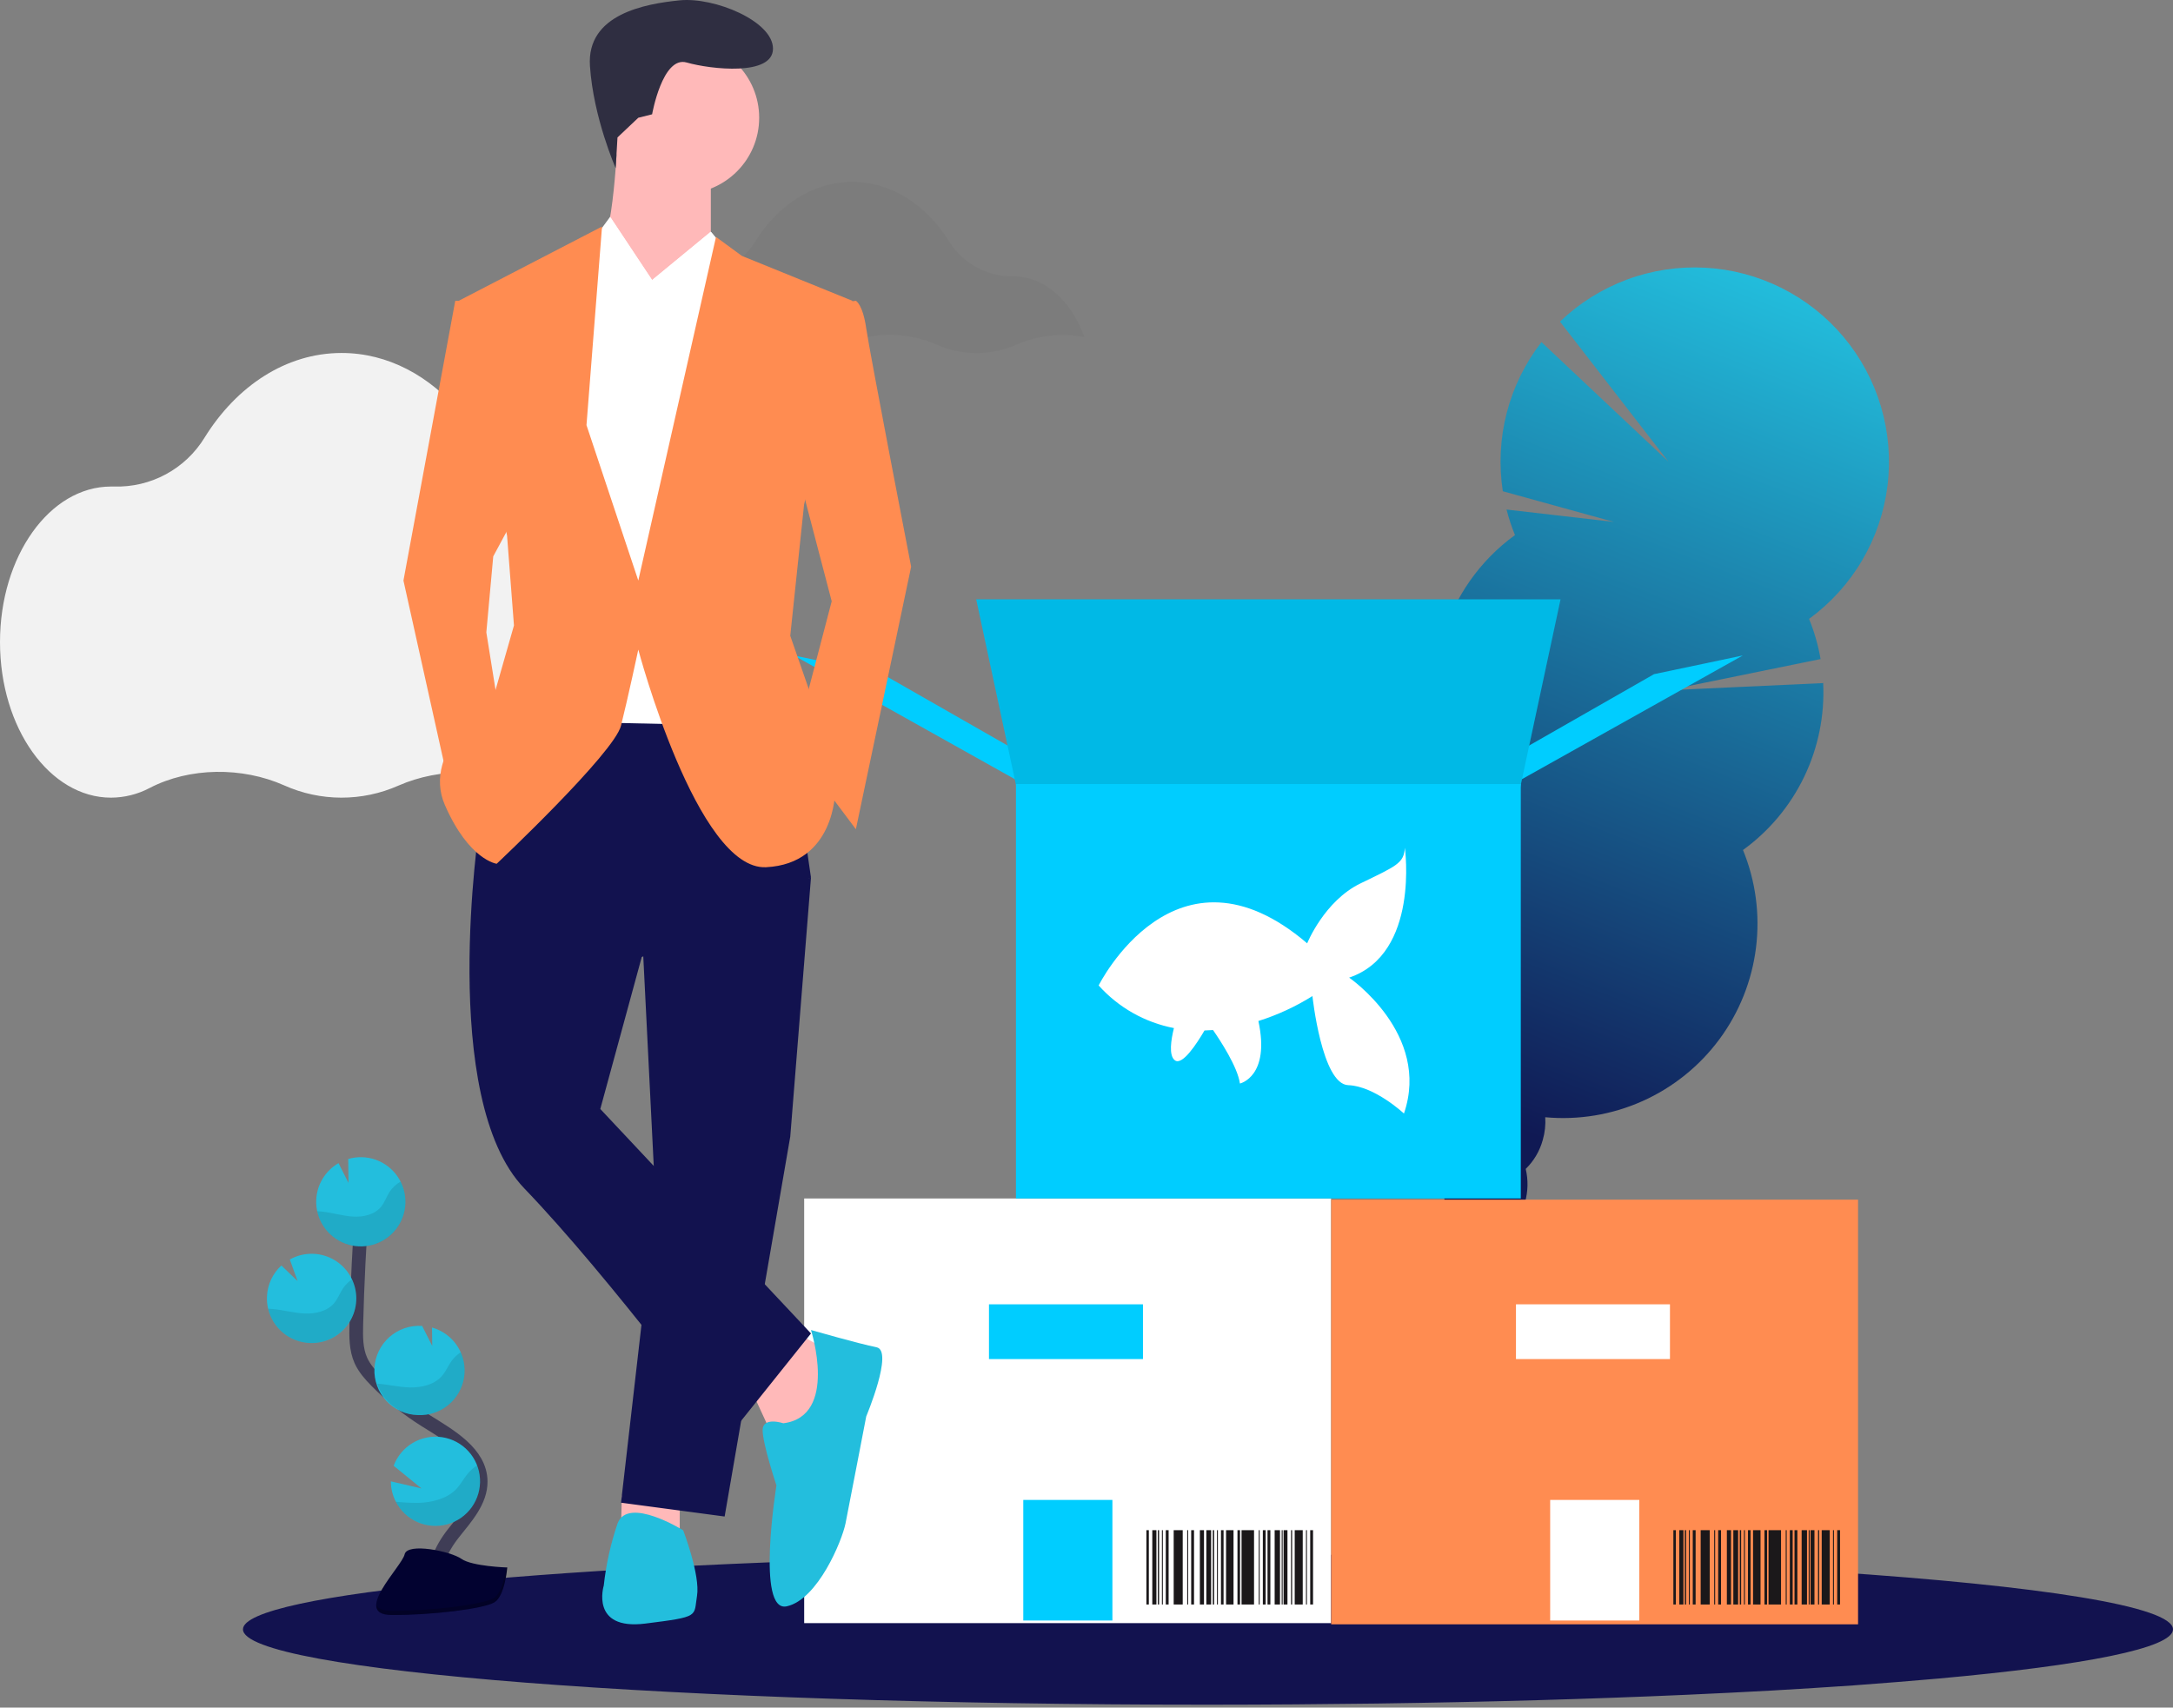 <svg width="635" height="499" viewBox="0 0 635 499" fill="none" xmlns="http://www.w3.org/2000/svg">
<rect x="0" y="0" width="635" height="499" fill="#808080" stroke="none"/>
<path opacity="0.03" d="M316.9 98.507C310.26 97.245 303.395 97.99 297.18 100.647C293.456 102.312 289.424 103.172 285.345 103.172C281.266 103.172 277.234 102.312 273.51 100.647C264.82 96.797 253.94 96.877 245.65 101.187C243.185 102.493 240.439 103.179 237.65 103.187C226.31 103.147 216.96 91.737 215 76.737C217.255 75.094 219.171 73.029 220.64 70.657C227.26 59.987 237.52 53.147 249.03 53.147C260.54 53.147 270.67 59.907 277.29 70.457C279.265 73.645 282.03 76.269 285.317 78.075C288.603 79.881 292.3 80.808 296.05 80.767H296.34C305.31 80.787 313.11 87.997 316.9 98.507Z" fill="black"/>
<path d="M192.197 159.87L166.454 176.212L182.083 147.752C177.673 144.221 172.213 142.263 166.566 142.187H166.143C164.358 142.212 162.573 142.079 160.811 141.791L152.079 147.328L155.817 140.52C149.638 138.358 144.298 134.3 140.555 128.924L124.939 138.811L134.813 120.845C125.672 109.87 113.372 103.147 99.816 103.147C83.579 103.147 69.121 112.808 59.782 127.879C57.023 132.387 53.121 136.084 48.473 138.594C43.825 141.105 38.597 142.339 33.319 142.173H32.444C14.515 142.173 0 162.526 0 187.639C0 212.752 14.529 233.091 32.444 233.091C36.378 233.073 40.25 232.104 43.729 230.266C55.423 224.178 70.771 224.051 83.015 229.489C88.266 231.849 93.953 233.075 99.708 233.09C105.463 233.105 111.157 231.907 116.419 229.574C128.578 224.235 143.743 224.348 155.366 230.322C158.814 232.149 162.651 233.118 166.552 233.147C184.481 233.147 198.997 212.794 198.997 187.695C199.102 177.996 196.763 168.426 192.197 159.87Z" fill="#F2F2F2"/>
<path d="M532.803 199.611L487.359 201.707L532.013 192.588C531.318 188.566 530.191 184.631 528.65 180.851C534.94 176.268 540.221 170.441 544.165 163.732C548.11 157.023 550.633 149.574 551.579 141.849C552.525 134.125 551.873 126.288 549.664 118.825C547.455 111.362 543.736 104.433 538.738 98.468C533.739 92.502 527.568 87.628 520.607 84.147C513.647 80.665 506.045 78.652 498.273 78.23C490.502 77.809 482.727 78.99 475.431 81.698C468.135 84.407 461.473 88.586 455.859 93.977L487.549 134.892L450.45 99.974C445.704 106.088 442.254 113.106 440.312 120.599C438.37 128.091 437.977 135.901 439.157 143.551L471.631 152.519L440.244 148.898C440.895 151.438 441.719 153.931 442.71 156.358C432.398 163.836 424.898 174.562 421.416 186.815C417.933 199.068 418.67 212.135 423.508 223.919C415.629 229.618 409.346 237.245 405.259 246.068C401.173 254.892 399.42 264.616 400.169 274.311C400.917 284.006 404.142 293.347 409.535 301.438C414.928 309.529 422.308 316.101 430.968 320.523C429.636 322.376 428.638 324.447 428.02 326.644C427.075 329.832 427 333.214 427.801 336.441C425.445 338.783 423.73 341.69 422.82 344.884C421.909 348.078 421.833 351.453 422.6 354.685C420.244 357.026 418.529 359.933 417.618 363.128C416.708 366.322 416.632 369.696 417.398 372.928C415.042 375.269 413.326 378.177 412.415 381.371C411.504 384.565 411.429 387.94 412.197 391.172C409.815 393.495 408.095 396.41 407.214 399.618C404.866 407.858 408.066 416.001 414.366 417.795C420.666 419.588 427.672 414.359 430.021 406.114C430.964 402.927 431.041 399.545 430.245 396.317C432.598 393.974 434.311 391.066 435.221 387.873C436.132 384.679 436.209 381.306 435.446 378.074C437.799 375.729 439.513 372.821 440.424 369.626C441.334 366.432 441.411 363.057 440.647 359.824C443.001 357.481 444.715 354.574 445.626 351.38C446.536 348.186 446.613 344.813 445.849 341.581C448.231 339.259 449.95 336.343 450.826 333.134C451.453 330.974 451.699 328.721 451.555 326.476C461.278 327.374 471.069 325.75 479.981 321.761C488.894 317.773 496.628 311.553 502.437 303.704C508.245 295.855 511.932 286.641 513.142 276.952C514.351 267.263 513.042 257.425 509.341 248.389C516.992 242.849 523.142 235.49 527.233 226.976C531.325 218.462 533.23 209.062 532.775 199.627L532.803 199.611Z" fill="url(#paint0_linear)"/>
<path d="M635 476.127C635 481.615 609.2 486.632 566.54 490.497C558.785 491.188 550.47 491.849 541.655 492.5C534.034 493.027 526.05 493.531 517.701 494.012C509.607 494.459 501.208 494.876 492.504 495.263C464.987 496.485 434.581 497.366 402.275 497.807C394.439 497.907 386.494 497.987 378.439 498.047C370.055 498.107 361.575 498.141 353 498.147C197.254 498.147 71 488.304 71 476.117C71 465.653 164.959 456.891 290.772 454.688C297.947 454.555 305.204 454.448 312.541 454.368C325.751 454.228 339.237 454.154 353 454.148C366.763 454.141 380.249 454.214 393.459 454.368C400.811 454.455 408.065 454.562 415.223 454.688C457.98 455.429 497.068 456.941 530.02 459.014L535.31 459.345H535.347C596.311 463.4 635 469.408 635 476.127Z" fill="#12124F"/>
<path d="M388.968 350.216H235V474.309H388.968V350.216Z" fill="white"/>
<path d="M542.968 350.563H389V474.657H542.968V350.563Z" fill="#FF8C51"/>
<path d="M325.07 438.307H299.026V473.543H325.07V438.307Z" fill="#00CDFF"/>
<path d="M479.038 438.307H452.994V473.543H479.038V438.307Z" fill="white"/>
<path d="M440.996 229.787L445.094 218.859L483.342 197.003L509.296 191.539L440.996 229.787Z" fill="#00CDFF"/>
<path d="M300.3 229.787L296.202 218.859L257.954 197.003L232 191.539L300.3 229.787Z" fill="#00CDFF"/>
<path d="M443.728 232.518H297.568L285.274 175.147H456.022L443.728 232.518Z" fill="#00CDFF"/>
<path opacity="0.1" d="M443.728 232.518H297.568L285.274 175.147H456.022L443.728 232.518Z" fill="black"/>
<path d="M444.411 229.103H296.884V350.216H444.411V229.103Z" fill="#00CDFF"/>
<path d="M489.716 468.863H489V447.147H489.716V468.863Z" fill="#1B181A"/>
<path d="M492.716 468.863H492.35V447.147H492.716V468.863Z" fill="#1B181A"/>
<path d="M511.555 468.863H510.798V447.147H511.555V468.863Z" fill="#1B181A"/>
<path d="M516.375 468.863H515.617V447.147H516.375V468.863Z" fill="#1B181A"/>
<path d="M493.81 468.863H493.535V447.147H493.81V468.863Z" fill="#1B181A"/>
<path d="M509.898 468.863H509.623V447.147H509.898V468.863Z" fill="#1B181A"/>
<path d="M522.109 468.863H521.834V447.147H522.109V468.863Z" fill="#1B181A"/>
<path d="M535.917 468.863H535.643V447.147H535.917V468.863Z" fill="#1B181A"/>
<path d="M528.818 468.863H528.543V447.147H528.818V468.863Z" fill="#1B181A"/>
<path d="M531.595 468.863H531.269V447.147H531.595V468.863Z" fill="#1B181A"/>
<path d="M501.203 468.863H500.928V447.147H501.203V468.863Z" fill="#1B181A"/>
<path d="M508.802 468.863H508.407V447.147H508.802V468.863Z" fill="#1B181A"/>
<path d="M491.931 468.863H490.726V447.147H491.931V468.863Z" fill="#1B181A"/>
<path d="M505.836 468.863H504.631V447.147H505.836V468.863Z" fill="#1B181A"/>
<path d="M507.92 468.863H506.52V447.147H507.92V468.863Z" fill="#1B181A"/>
<path d="M528.046 468.863H526.482V447.147H528.046V468.863Z" fill="#1B181A"/>
<path d="M534.689 468.863H532.344V447.147H534.689V468.863Z" fill="#1B181A"/>
<path d="M530.227 468.863H529.087V447.147H530.227V468.863Z" fill="#1B181A"/>
<path d="M514.465 468.863H512.284V447.147H514.465V468.863Z" fill="#1B181A"/>
<path d="M520.458 468.863H516.811V447.147H520.458V468.863Z" fill="#1B181A"/>
<path d="M499.616 468.863H496.978V447.147H499.616V468.863Z" fill="#1B181A"/>
<path d="M495.497 468.863H494.666V447.147H495.497V468.863Z" fill="#1B181A"/>
<path d="M502.921 468.863H502.091V447.147H502.921V468.863Z" fill="#1B181A"/>
<path d="M523.861 468.863H523.03V447.147H523.861V468.863Z" fill="#1B181A"/>
<path d="M537.701 468.863H536.871V447.147H537.701V468.863Z" fill="#1B181A"/>
<path d="M525.229 468.863H524.398V447.147H525.229V468.863Z" fill="#1B181A"/>
<path d="M335.716 468.863H335V447.147H335.716V468.863Z" fill="#1B181A"/>
<path d="M338.716 468.863H338.35V447.147H338.716V468.863Z" fill="#1B181A"/>
<path d="M357.555 468.863H356.798V447.147H357.555V468.863Z" fill="#1B181A"/>
<path d="M362.375 468.863H361.617V447.147H362.375V468.863Z" fill="#1B181A"/>
<path d="M339.81 468.863H339.536V447.147H339.81V468.863Z" fill="#1B181A"/>
<path d="M355.898 468.863H355.623V447.147H355.898V468.863Z" fill="#1B181A"/>
<path d="M368.109 468.863H367.834V447.147H368.109V468.863Z" fill="#1B181A"/>
<path d="M381.917 468.863H381.642V447.147H381.917V468.863Z" fill="#1B181A"/>
<path d="M374.818 468.863H374.543V447.147H374.818V468.863Z" fill="#1B181A"/>
<path d="M377.595 468.863H377.269V447.147H377.595V468.863Z" fill="#1B181A"/>
<path d="M347.203 468.863H346.928V447.147H347.203V468.863Z" fill="#1B181A"/>
<path d="M354.802 468.863H354.407V447.147H354.802V468.863Z" fill="#1B181A"/>
<path d="M337.931 468.863H336.726V447.147H337.931V468.863Z" fill="#1B181A"/>
<path d="M351.836 468.863H350.631V447.147H351.836V468.863Z" fill="#1B181A"/>
<path d="M353.92 468.863H352.52V447.147H353.92V468.863Z" fill="#1B181A"/>
<path d="M374.046 468.863H372.482V447.147H374.046V468.863Z" fill="#1B181A"/>
<path d="M380.689 468.863H378.344V447.147H380.689V468.863Z" fill="#1B181A"/>
<path d="M376.227 468.863H375.088V447.147H376.227V468.863Z" fill="#1B181A"/>
<path d="M360.465 468.863H358.284V447.147H360.465V468.863Z" fill="#1B181A"/>
<path d="M366.458 468.863H362.811V447.147H366.458V468.863Z" fill="#1B181A"/>
<path d="M345.616 468.863H342.978V447.147H345.616V468.863Z" fill="#1B181A"/>
<path d="M341.496 468.863H340.666V447.147H341.496V468.863Z" fill="#1B181A"/>
<path d="M348.922 468.863H348.091V447.147H348.922V468.863Z" fill="#1B181A"/>
<path d="M369.861 468.863H369.03V447.147H369.861V468.863Z" fill="#1B181A"/>
<path d="M383.701 468.863H382.871V447.147H383.701V468.863Z" fill="#1B181A"/>
<path d="M371.229 468.863H370.398V447.147H371.229V468.863Z" fill="#1B181A"/>
<path d="M232.95 389.665L244.052 395.72L236.987 418.933L225.886 419.942L219.83 406.822L232.95 389.665Z" fill="#FFB9B9"/>
<path d="M198.636 436.09V447.191L181.479 446.182L181.718 437.039L198.636 436.09Z" fill="#FFB9B9"/>
<path d="M236.987 256.444L230.932 332.138L211.756 443.154L181.479 439.117L191.571 351.313L187.534 270.574L236.987 256.444Z" fill="#12124F"/>
<path d="M156.248 199.927L228.913 200.936L236.987 256.444L187.534 279.657L175.423 324.064L236.987 389.665L212.765 419.942C212.765 419.942 178.451 373.517 153.22 347.276C127.989 321.036 140.1 241.306 140.1 241.306L156.248 199.927Z" fill="#12124F"/>
<path d="M199.645 56.614C211.908 56.614 221.848 46.673 221.848 34.411C221.848 22.148 211.908 12.207 199.645 12.207C187.382 12.207 177.442 22.148 177.442 34.411C177.442 46.673 187.382 56.614 199.645 56.614Z" fill="#FFB9B9"/>
<path d="M207.719 49.549V71.753L192.58 95.975C192.58 95.975 169.368 78.817 174.414 74.78C179.46 70.743 180.469 39.457 180.469 39.457L207.719 49.549Z" fill="#FFB9B9"/>
<path d="M207.719 67.716L222.858 85.882L216.802 212.037L169.368 211.028L161.294 101.021L171.386 72.762L178.309 63.343L190.562 81.845L207.719 67.716Z" fill="white"/>
<path d="M231.941 133.317L243.043 175.705L231.941 218.093L250.107 242.315L266.255 165.612C266.255 165.612 254.144 103.039 253.135 95.975C252.126 88.91 250.107 87.901 250.107 87.901L242.033 88.91L231.941 133.317Z" fill="#FF8C51"/>
<path d="M151.202 149.464L144.137 162.585L142.118 184.788L146.155 210.019L132.026 233.232L117.897 169.649L133.035 87.9H139.091L151.202 149.464Z" fill="#FF8C51"/>
<path d="M236.987 388.656C236.987 388.656 251.116 392.693 256.163 393.702C261.209 394.711 253.135 413.887 253.135 413.887C253.135 413.887 248.089 440.127 247.08 445.173C246.07 450.219 239.006 467.377 229.922 469.395C220.839 471.413 226.895 434.071 226.895 434.071C226.895 434.071 222.858 421.961 222.858 417.924C222.858 413.887 228.913 415.905 228.913 415.905C245.061 413.887 236.987 388.656 236.987 388.656Z" fill="#23BEDD"/>
<path d="M203.682 466.367C202.673 472.423 204.691 472.423 188.543 474.441C172.395 476.46 176.432 463.339 176.432 463.339C177.108 457.154 178.461 451.062 180.469 445.173C183.497 437.099 199.645 447.191 199.645 447.191C199.645 447.191 204.691 460.312 203.682 466.367Z" fill="#23BEDD"/>
<path d="M180.443 40.162L179.917 49.137C179.917 49.137 173.405 34.411 172.396 19.272C171.386 4.133 188.543 1.106 198.636 0.096C208.728 -0.913 225.885 6.152 225.885 14.226C225.885 22.3 207.719 20.281 200.654 18.263C193.59 16.244 190.562 33.401 190.562 33.401L186.525 34.411L180.443 40.162Z" fill="#2F2E41"/>
<path d="M213.676 74.863L207.719 67.716L190.562 81.845L207.719 93.956L213.676 74.863Z" fill="white"/>
<path d="M171.386 72.762L178.451 63.679L190.562 81.845L175.423 92.947L171.386 72.762Z" fill="white"/>
<path d="M234.969 147.446L230.932 185.797L239.006 209.01L244.052 231.213C244.052 231.213 244.052 252.408 223.867 253.417C203.682 254.426 186.525 189.834 186.525 189.834C186.525 189.834 183.497 203.964 181.479 212.038C179.46 220.112 145.146 252.408 145.146 252.408C145.146 252.408 137.072 251.398 130.007 235.25C122.942 219.102 144.137 203.964 144.137 203.964L150.192 182.77L148.174 156.529L134.044 87.901L175.928 66.202L171.386 124.233L186.525 169.649L209.233 69.23L216.802 74.781L249.098 87.901L234.969 147.446Z" fill="#FF8C51"/>
<path d="M394.251 285.68C414.912 278.695 410.528 247.734 410.528 247.734C410.25 252.25 408.137 253.023 397.562 258.148C386.987 263.274 381.985 275.657 381.985 275.657C343.512 242.796 321.053 287.97 321.053 287.97C326.829 294.412 334.555 298.786 343.05 300.422C342.206 303.806 341.471 308.455 343.329 309.843C345.493 311.479 349.736 304.968 351.981 301.124C352.821 301.107 353.654 301.061 354.479 300.999C356.514 303.94 361.631 311.689 362.337 316.628C362.337 316.628 371.253 314.626 367.729 298.358C373.282 296.61 378.59 294.161 383.523 291.069C383.523 291.069 386.274 316.843 393.983 317.107C401.691 317.371 410.268 325.398 410.268 325.398C418.228 302.128 394.251 285.68 394.251 285.68Z" fill="white"/>
<rect x="289" y="381.147" width="45" height="16" fill="#00CDFF"/>
<rect x="443" y="381.147" width="45" height="16" fill="white"/>
<path d="M128.567 463.94C125.798 458.812 128.938 452.544 132.556 447.985C136.174 443.427 140.533 438.669 140.465 432.851C140.328 424.491 131.456 419.551 124.362 415.118C119.098 411.831 114.244 407.931 109.9 403.499C108.156 401.721 106.481 399.818 105.455 397.55C103.991 394.285 104.031 390.564 104.122 386.98C104.43 375.056 105.02 363.139 105.894 351.23" stroke="#3F3D56" stroke-width="4" stroke-miterlimit="10"/>
<path d="M92.412 350.575C92.513 348.391 93.163 346.268 94.302 344.402C95.44 342.535 97.03 340.986 98.925 339.896L101.843 345.669L101.757 338.677C104.408 337.897 107.239 337.98 109.84 338.914C112.441 339.848 114.678 341.584 116.229 343.872C117.779 346.16 118.562 348.881 118.465 351.643C118.367 354.405 117.395 357.064 115.688 359.238C113.981 361.411 111.628 362.986 108.967 363.735C106.307 364.483 103.478 364.367 100.888 363.403C98.297 362.439 96.081 360.677 94.557 358.371C93.034 356.066 92.283 353.335 92.412 350.575Z" fill="#23BEDD"/>
<path d="M115.666 438.828C117.035 441.486 119.276 443.592 122.014 444.793C124.751 445.995 127.818 446.219 130.701 445.427C133.584 444.636 136.107 442.877 137.847 440.447C139.588 438.016 140.439 435.061 140.26 432.077C140.08 429.093 138.88 426.261 136.86 424.057C134.841 421.853 132.125 420.41 129.168 419.97C126.211 419.531 123.193 420.121 120.619 421.642C118.046 423.164 116.074 425.524 115.034 428.326L123.182 434.953L114.219 432.879C114.219 434.949 114.716 436.989 115.666 438.828Z" fill="#23BEDD"/>
<path d="M122.105 413.511C125.307 413.666 128.454 412.636 130.944 410.618C133.434 408.6 135.094 405.735 135.606 402.57C136.117 399.406 135.445 396.164 133.718 393.464C131.991 390.764 129.33 388.794 126.242 387.932L126.311 393.305L123.359 387.459H123.325C121.593 387.342 119.855 387.571 118.213 388.134C116.571 388.697 115.058 389.582 113.763 390.737C112.467 391.893 111.416 393.295 110.669 394.862C109.922 396.429 109.496 398.129 109.415 399.863C109.333 401.596 109.599 403.329 110.196 404.959C110.793 406.589 111.71 408.083 112.892 409.354C114.073 410.625 115.497 411.648 117.079 412.361C118.661 413.075 120.37 413.466 122.105 413.511Z" fill="#23BEDD"/>
<path d="M90.452 392.451C92.469 392.546 94.482 392.172 96.33 391.358C98.178 390.543 99.812 389.31 101.103 387.757C102.393 386.203 103.306 384.371 103.767 382.404C104.229 380.438 104.228 378.391 103.764 376.426C103.3 374.46 102.386 372.629 101.094 371.076C99.801 369.524 98.166 368.293 96.317 367.481C94.467 366.668 92.455 366.296 90.437 366.394C88.42 366.492 86.453 367.057 84.691 368.045L86.97 374.359L82.229 369.8C80.97 370.949 79.95 372.336 79.228 373.88C78.505 375.424 78.094 377.095 78.018 378.798C77.953 380.013 78.062 381.232 78.343 382.416C78.995 385.178 80.53 387.653 82.715 389.463C84.9 391.274 87.617 392.323 90.452 392.451Z" fill="#23BEDD"/>
<path opacity="0.1" d="M94.167 354.05C97.176 354.381 100.105 355.315 103.125 355.503C106.145 355.692 109.461 354.968 111.37 352.62C112.401 351.355 112.914 349.771 113.786 348.375C114.609 347.091 115.737 346.03 117.068 345.287C117.912 346.941 118.393 348.756 118.479 350.611C118.565 352.466 118.253 354.318 117.566 356.043C116.878 357.768 115.83 359.326 114.492 360.613C113.154 361.901 111.556 362.888 109.806 363.508C108.056 364.128 106.193 364.368 104.343 364.21C102.493 364.053 100.698 363.502 99.077 362.595C97.457 361.687 96.049 360.445 94.948 358.95C93.847 357.454 93.077 355.741 92.691 353.925C93.159 353.965 93.677 353.999 94.167 354.05Z" fill="black"/>
<path opacity="0.1" d="M90.452 392.451C92.695 392.549 94.926 392.067 96.929 391.052C98.932 390.036 100.639 388.521 101.885 386.652C103.131 384.784 103.874 382.626 104.042 380.387C104.211 378.147 103.798 375.902 102.845 373.869C101.808 374.564 100.917 375.456 100.224 376.496C99.295 377.898 98.731 379.516 97.637 380.804C95.609 383.191 92.138 383.972 88.993 383.829C85.848 383.687 82.811 382.792 79.671 382.507C79.238 382.467 78.799 382.439 78.36 382.428C79.013 385.185 80.547 387.655 82.728 389.463C84.91 391.272 87.621 392.32 90.452 392.451Z" fill="black"/>
<path opacity="0.1" d="M122.105 413.511C124.333 413.621 126.552 413.157 128.549 412.165C130.547 411.172 132.256 409.683 133.514 407.841C134.771 405.999 135.536 403.865 135.733 401.644C135.93 399.422 135.555 397.187 134.641 395.152C133.569 395.861 132.635 396.758 131.883 397.801C130.875 399.232 130.242 400.878 129.034 402.2C126.835 404.651 123.137 405.511 119.803 405.431C116.572 405.363 113.467 404.571 110.253 404.326C111.045 406.89 112.607 409.147 114.728 410.791C116.849 412.435 119.425 413.385 122.105 413.511Z" fill="black"/>
<path opacity="0.1" d="M115.666 438.828C117.197 441.788 119.802 444.049 122.947 445.149C126.092 446.249 129.539 446.103 132.58 444.742C135.621 443.381 138.026 440.908 139.302 437.83C140.577 434.752 140.626 431.303 139.439 428.19C138.37 428.895 137.41 429.753 136.59 430.737C135.348 432.252 134.533 433.962 133.097 435.369C130.43 437.991 126.128 439.068 122.271 439.17C120.064 439.185 117.859 439.071 115.666 438.828Z" fill="black"/>
<path d="M148.226 458.048C148.226 458.048 137.935 457.729 134.835 455.524C131.735 453.319 119.006 450.675 118.236 454.219C117.467 457.763 102.771 471.832 114.39 471.929C126.009 472.026 141.388 470.117 144.482 468.231C147.576 466.345 148.226 458.048 148.226 458.048Z" fill="#020230"/>
<path opacity="0.2" d="M114.179 470.698C125.798 470.79 141.177 468.886 144.271 467C146.63 465.564 147.571 460.413 147.884 458.037H148.226C148.226 458.037 147.576 466.334 144.482 468.22C141.388 470.106 126.009 472.009 114.39 471.918C111.034 471.889 109.877 470.699 109.94 468.932C110.407 470.009 111.683 470.676 114.179 470.698Z" fill="black"/>
<defs>
<linearGradient id="paint0_linear" x1="536" y1="67" x2="400" y2="412" gradientUnits="userSpaceOnUse">
<stop stop-color="#24CAE7"/>
<stop offset="0.752" stop-color="#101954"/>
</linearGradient>
</defs>
</svg>
